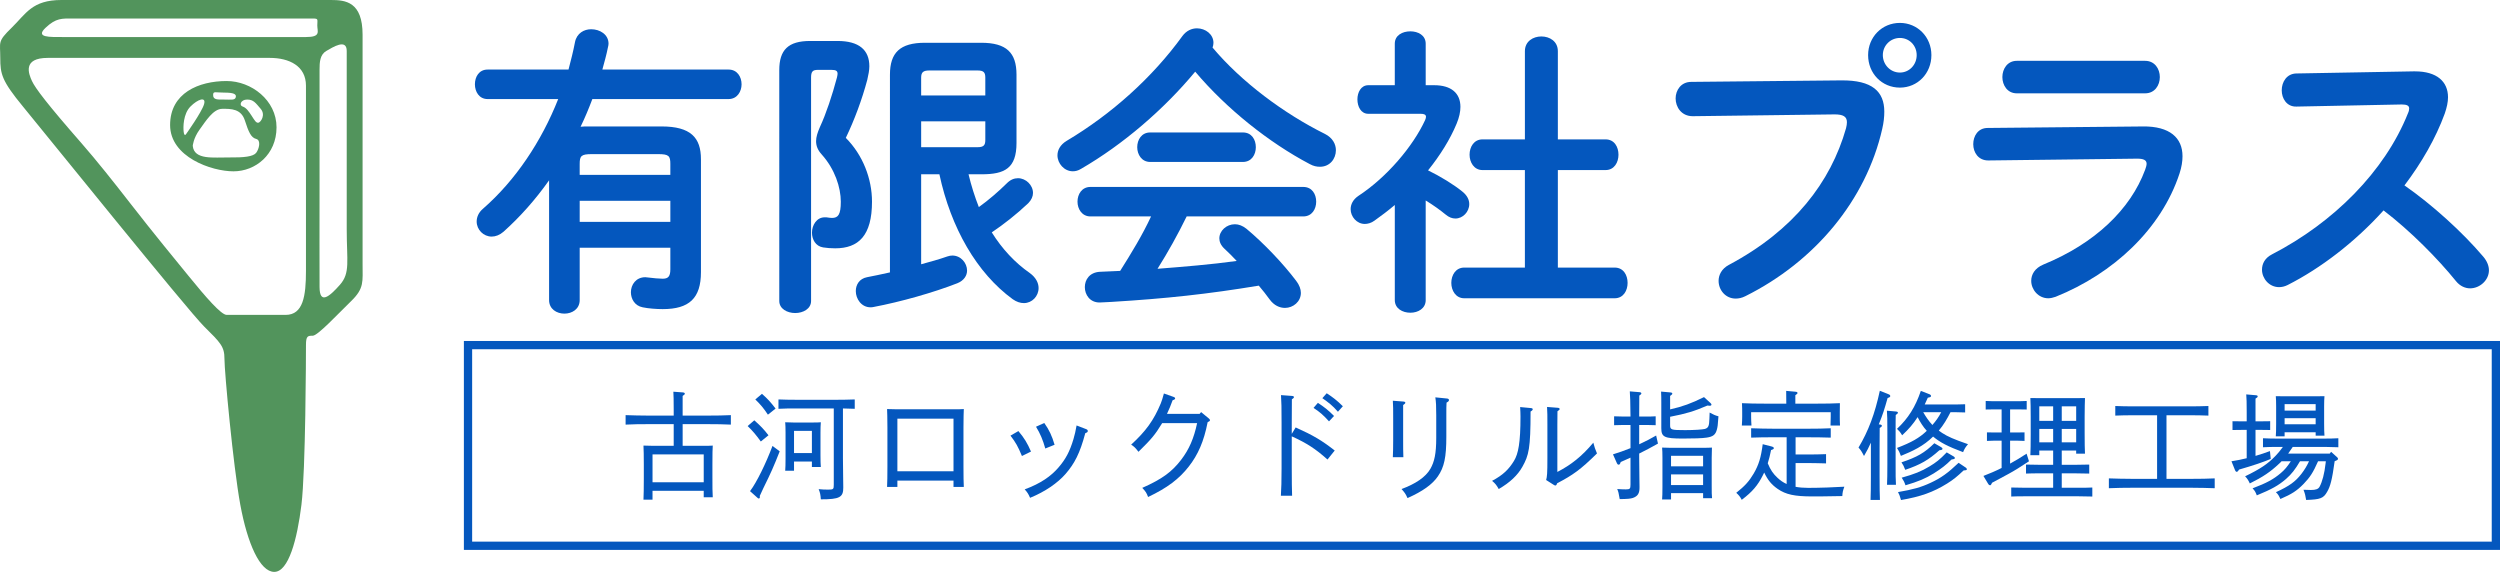 <?xml version="1.0" encoding="UTF-8"?>
<svg id="_レイヤー_1" data-name="レイヤー 1" xmlns="http://www.w3.org/2000/svg" viewBox="0 0 306.006 70">
  <path d="M26.088,0h14.413c1.788,0,3.88.209,3.88,4.251v28.057c0,2.164.221,2.974-1.386,4.534-1.606,1.56-4.104,4.251-4.712,4.251-.608,0-.831.023-.831,1.134s-.037,15.334-.554,19.554c-.518,4.22-1.571,8.219-3.326,8.219-1.755,0-3.288-3.49-4.158-8.219-.87-4.729-1.947-16.343-1.94-17.854.007-1.512-.496-1.991-2.494-3.968-1.998-1.977-19.573-23.767-22.173-26.923S.034,9.057.034,7.085c0-1.972-.377-1.968,1.386-3.684C3.182,1.684,3.917,0,7.517,0h18.57ZM21.93,2.267h16.353c.733,0,.554.109.554.85,0,.741.486,1.417-1.386,1.417H7.794c-1.749,0-3.504.081-2.217-1.134,1.286-1.215,2.011-1.134,3.326-1.134h13.027ZM10.012,17.571c-4.244-4.846-5.693-6.777-6.098-7.651-.405-.875-1.196-2.834,1.94-2.834h27.162c2.399,0,4.435.995,4.435,3.401v22.672c0,3.069-.336,5.385-2.495,5.385h-7.206c-.679,0-2.526-2.134-4.712-4.818-1.277-1.568-4.245-5.166-7.107-8.854-2.035-2.621-4.156-5.286-5.92-7.3ZM39.114,22.105v-13.603c0-.879.044-1.815.831-2.267.788-.453,2.495-1.555,2.495,0v21.821c0,3.904.453,5.35-.832,6.802-1.284,1.451-2.478,2.46-2.494.284-.017-2.177,0-7.921,0-13.037ZM27.75,9.919c3.002,0,6.098,2.342,6.098,5.667,0,3.327-2.573,5.385-5.266,5.385-2.693,0-7.761-1.75-7.761-5.668,0-3.918,3.493-5.385,6.929-5.385ZM22.484,16.154c-.077-.586-.06-2.22.832-3.118.892-.898,1.943-1.258,1.663-.283-.28.974-2.217,3.684-2.217,3.684,0,0-.201.303-.277-.283ZM23.593,17.854s.067-.928.832-1.984c.765-1.055,1.67-2.541,2.772-2.55,1.102-.011,2.314,0,2.772,1.417s.76,2.114,1.386,2.268c.626.153.356,1.24,0,1.7s-1.47.59-3.326.567c-1.857-.023-4.271.339-4.435-1.417ZM29.691,13.036c.454.143.761.605,1.109,1.134.347.529.54.907.832.85.292-.057.909-.965.277-1.7-.632-.736-.884-1.135-1.663-1.134-.779.001-1.008.708-.554.85ZM27.473,11.336c1.12,0,1.49.183,1.386.567-.105.384-.566.283-1.386.284-.82.001-1.395.056-1.386-.566.007-.496.266-.284,1.386-.284Z" style="fill: #52945c; fill-rule: evenodd; stroke-width: 0px;"/>
  <g>
    <path d="M70.956,30.322v6.409c0,1.105-.936,1.658-1.874,1.658-.936,0-1.873-.553-1.873-1.658v-14.66c-1.694,2.394-3.567,4.494-5.584,6.299-.469.405-.973.589-1.442.589-1.009,0-1.838-.847-1.838-1.842,0-.516.217-1.105.793-1.584,3.963-3.462,7.133-8.214,9.187-13.408h-8.646c-1.045,0-1.549-.921-1.549-1.805,0-.921.504-1.805,1.549-1.805h9.908c.287-1.105.576-2.21.792-3.352.217-1.105,1.117-1.584,1.982-1.584,1.045,0,2.125.626,2.125,1.768,0,.147-.035.295-.071.442-.181.921-.433,1.805-.685,2.726h15.456c1.045,0,1.585.884,1.585,1.805,0,.884-.54,1.805-1.585,1.805h-16.68c-.432,1.142-.9,2.284-1.441,3.389.288-.037.612-.037.973-.037h8.934c3.567,0,4.827,1.363,4.827,4.015v13.814c0,3.205-1.441,4.531-4.683,4.531-.757,0-1.766-.074-2.45-.221-.973-.184-1.441-1.031-1.441-1.842,0-.921.612-1.842,1.765-1.842.108,0,.252.037.36.037.504.073,1.406.147,1.766.147.648,0,.936-.258.936-1.142v-2.652h-11.096ZM82.052,20.081c0-.994-.18-1.216-1.477-1.216h-8.143c-1.297,0-1.477.221-1.477,1.216v1.326h11.096v-1.326ZM82.052,24.575h-11.096v2.578h11.096v-2.578Z" style="fill: #0457be; stroke-width: 0px;"/>
    <path d="M102.52,5.015c2.629,0,3.89,1.105,3.89,3.094,0,.479-.108,1.031-.252,1.658-.648,2.431-1.584,4.936-2.629,7.109,2.09,2.1,3.206,5.01,3.206,7.81,0,4.162-1.657,5.709-4.503,5.709-.577,0-.973-.037-1.477-.11-.937-.147-1.369-.994-1.369-1.805,0-.921.577-1.879,1.549-1.879h.216c.252.037.504.074.684.074.757,0,1.081-.405,1.081-1.989,0-1.731-.72-3.979-2.342-5.783-.468-.516-.684-1.031-.684-1.621,0-.516.18-1.068.468-1.731.757-1.621,1.513-3.905,2.09-6.078.036-.184.072-.332.072-.442,0-.368-.217-.479-.757-.479h-1.658c-.648,0-.829.221-.829.958v27.333c0,.957-.973,1.473-1.945,1.473s-1.946-.516-1.946-1.473V8.588c0-2.468,1.081-3.573,3.784-3.573h3.351ZM118.551,21.333c.325,1.363.757,2.726,1.261,4.016,1.225-.884,2.378-1.879,3.423-2.91.432-.442.9-.626,1.368-.626.973,0,1.838.847,1.838,1.805,0,.405-.18.847-.576,1.252-1.442,1.363-2.991,2.579-4.468,3.573,1.261,2.026,2.846,3.721,4.648,4.973.757.553,1.081,1.216,1.081,1.842,0,.994-.793,1.842-1.801,1.842-.433,0-.901-.147-1.369-.479-4.395-3.205-7.566-8.731-8.971-15.288h-2.233v11.014c1.08-.295,2.161-.589,3.206-.957.216-.074.432-.111.613-.111,1.045,0,1.801.921,1.801,1.842,0,.59-.361,1.216-1.19,1.548-2.918,1.142-6.952,2.284-10.268,2.91-.144.037-.252.037-.36.037-1.117,0-1.801-1.031-1.801-1.989,0-.774.432-1.511,1.369-1.695.9-.184,1.873-.368,2.81-.589V9.14c0-2.689,1.225-3.905,4.287-3.905h6.881c3.098,0,4.323,1.216,4.323,3.905v8.362c0,3.094-1.441,3.831-4.251,3.831h-1.622ZM120.605,9.509c0-.663-.216-.884-.973-.884h-5.872c-.757,0-1.009.221-1.009.884v2.173h7.853v-2.173ZM119.632,18.018c.757,0,.973-.221.973-.884v-2.284h-7.853v3.168h6.881Z" style="fill: #0457be; stroke-width: 0px;"/>
    <path d="M162.184,16.397c.937.479,1.333,1.252,1.333,1.989,0,1.068-.757,2.026-1.945,2.026-.397,0-.793-.073-1.261-.331-4.972-2.615-10.196-6.778-14.015-11.309-3.819,4.605-8.826,8.915-13.978,11.898-.361.221-.684.295-1.009.295-1.045,0-1.874-.958-1.874-1.952,0-.626.325-1.289,1.117-1.768,5.512-3.278,10.52-7.773,14.194-12.856.469-.627,1.117-.921,1.766-.921,1.044,0,2.017.737,2.017,1.768,0,.184-.036.368-.108.59,3.53,4.199,8.718,8.067,13.762,10.572ZM145.251,26.49c-1.08,2.21-2.27,4.347-3.567,6.41,3.243-.258,6.485-.516,9.692-.958-.504-.552-1.045-1.068-1.514-1.51-.432-.405-.612-.847-.612-1.253,0-.921.864-1.731,1.909-1.731.469,0,.937.184,1.406.552,2.126,1.768,4.503,4.273,6.088,6.373.397.516.577,1.031.577,1.474,0,1.068-.936,1.842-1.945,1.842-.649,0-1.333-.295-1.874-1.031-.397-.553-.865-1.142-1.333-1.695-6.233,1.031-11.312,1.584-18.014,1.99-.252,0-1.116.073-1.477.073-1.189,0-1.801-.957-1.801-1.879,0-.92.577-1.804,1.838-1.878l2.486-.11c1.369-2.173,2.703-4.347,3.783-6.667h-7.421c-1.044,0-1.584-.921-1.584-1.805,0-.921.54-1.805,1.584-1.805h26.048c1.081,0,1.585.884,1.585,1.805,0,.884-.504,1.805-1.585,1.805h-14.267ZM152.133,16.213c1.08,0,1.584.884,1.584,1.805,0,.884-.504,1.805-1.584,1.805h-11.349c-1.045,0-1.585-.921-1.585-1.805,0-.921.54-1.805,1.585-1.805h11.349Z" style="fill: #0457be; stroke-width: 0px;"/>
    <path d="M174.51,36.731c0,1.031-.936,1.547-1.874,1.547-.973,0-1.909-.516-1.909-1.547v-11.64c-.829.7-1.658,1.326-2.487,1.915-.396.295-.828.405-1.189.405-.973,0-1.729-.884-1.729-1.805,0-.59.288-1.179.936-1.621,3.494-2.284,6.701-6.078,8.178-9.283.072-.184.108-.295.108-.405,0-.258-.216-.368-.649-.368h-6.413c-.9,0-1.332-.884-1.332-1.768,0-.847.432-1.731,1.332-1.731h3.243v-5.084c0-1.031.936-1.51,1.909-1.51.937,0,1.874.479,1.874,1.51v5.084h1.045c2.054,0,3.206.957,3.206,2.652,0,.59-.144,1.29-.468,2.063-.793,1.915-2.017,3.868-3.494,5.709,1.513.737,3.135,1.731,4.178,2.578.613.479.865,1.031.865,1.547,0,.958-.793,1.768-1.693,1.768-.397,0-.793-.147-1.19-.479-.72-.59-1.549-1.179-2.449-1.731v12.192ZM186.651,20.817h-5.188c-1.045,0-1.585-.957-1.585-1.878,0-.958.54-1.879,1.585-1.879h5.188V6.267c0-1.215,1.009-1.805,2.017-1.805s2.017.59,2.017,1.805v10.793h5.836c1.081,0,1.585.921,1.585,1.879,0,.921-.504,1.878-1.585,1.878h-5.836v11.935h6.953c1.08,0,1.584.921,1.584,1.879,0,.921-.504,1.878-1.584,1.878h-18.41c-1.044,0-1.584-.957-1.584-1.878,0-.958.54-1.879,1.584-1.879h7.422v-11.935Z" style="fill: #0457be; stroke-width: 0px;"/>
    <path d="M225.384,9.84c3.783-.037,5.259,1.363,5.259,3.831,0,.626-.071,1.326-.252,2.1-1.981,8.73-8.249,16.245-16.752,20.481-.433.221-.829.295-1.19.295-1.225,0-2.089-1.031-2.089-2.173,0-.7.36-1.474,1.261-1.952,7.962-4.236,12.465-10.13,14.339-16.724.071-.294.108-.516.108-.737,0-.7-.468-.958-1.513-.958l-17.365.221c-1.369,0-2.09-1.105-2.09-2.174,0-.994.649-2.026,1.91-2.026l18.373-.184ZM236.408,6.746c0,2.247-1.693,3.978-3.855,3.978-2.197,0-3.891-1.731-3.891-3.978,0-2.21,1.694-3.942,3.891-3.942,2.162,0,3.855,1.731,3.855,3.942ZM230.463,6.746c0,1.179.936,2.136,2.09,2.136,1.152,0,2.054-.957,2.054-2.136s-.901-2.1-2.054-2.1c-1.153,0-2.09.921-2.09,2.1Z" style="fill: #0457be; stroke-width: 0px;"/>
    <path d="M262.28,15.476c3.314-.037,4.864,1.4,4.864,3.647,0,.626-.108,1.326-.361,2.1-2.233,6.815-8.106,12.267-15.167,15.103-.325.111-.612.184-.9.184-1.225,0-2.09-1.068-2.09-2.136,0-.774.432-1.547,1.477-1.989,6.305-2.578,10.664-6.741,12.465-11.603.108-.295.181-.553.181-.737,0-.442-.361-.626-1.153-.626l-18.23.221c-1.225,0-1.837-.994-1.837-1.989,0-.994.576-1.989,1.765-1.989l18.986-.184ZM262.567,7.446c1.19,0,1.801.995,1.801,1.989,0,.995-.612,1.989-1.801,1.989h-15.707c-1.153,0-1.765-.994-1.765-1.989,0-.994.612-1.989,1.765-1.989h15.707Z" style="fill: #0457be; stroke-width: 0px;"/>
    <path d="M295.392,8.735h.216c2.666,0,4.035,1.252,4.035,3.168,0,.59-.144,1.253-.396,1.989-1.117,3.058-2.846,6.041-4.936,8.804,3.351,2.321,7.098,5.709,9.656,8.73.468.553.684,1.142.684,1.658,0,1.215-1.117,2.21-2.306,2.21-.577,0-1.225-.258-1.729-.884-2.234-2.762-5.549-6.115-8.863-8.656-3.494,3.868-7.674,7.073-11.744,9.135-.361.184-.72.257-1.045.257-1.225,0-2.09-1.068-2.09-2.136,0-.737.361-1.437,1.225-1.878,7.494-3.868,13.799-10.13,16.645-17.277.108-.221.144-.442.144-.589,0-.332-.288-.479-.901-.479l-12.897.258c-1.19.036-1.801-.995-1.801-1.989,0-1.031.612-2.026,1.765-2.063l14.339-.258Z" style="fill: #0457be; stroke-width: 0px;"/>
  </g>
  <g>
    <path d="M83.558,51.918v2.652h2.495c.533,0,.771,0,1.191-.029-.028.473-.042.874-.042,2.279v1.52c0,1.305,0,1.878.042,2.523h-1.107v-.789h-6.267v1.089h-1.108c.028-.574.042-1.405.042-2.523v-1.821c0-1.147-.014-1.634-.042-2.279.379.014.715.029,1.192.029h2.509v-2.652h-3.098c-1.08,0-1.598,0-2.79.057v-1.161c.729.029,1.991.057,2.79.057h3.098v-.774c0-1.061-.014-1.763-.042-2.15l1.164.086c.154.014.238.071.238.158,0,.071-.07.157-.266.272v2.408h3.112c1.136,0,1.823-.014,2.79-.057v1.161c-.743-.043-1.935-.057-2.79-.057h-3.112ZM79.871,59.028h6.267v-3.411h-6.267v3.411Z" style="fill: #0457be; stroke-width: 0px;"/>
    <path d="M92.326,51.445c.785.702,1.15,1.075,1.739,1.835l-.939.76c-.617-.845-.953-1.247-1.612-1.892l.813-.702ZM95.438,55.244c-.771,1.949-1.038,2.551-2.019,4.544-.21.43-.266.574-.421.917l.014.129c0,.115-.056.186-.14.186-.056,0-.084-.028-.182-.114l-.883-.789c.799-1.047,1.949-3.397,2.748-5.534l.883.66ZM93.265,48.205c.687.602,1.051,1.003,1.668,1.806l-.939.746c-.533-.803-.869-1.204-1.542-1.864l.813-.688ZM103.177,56.003c0,.96.014,1.835.028,2.623l.014,1.032c.014,1.218-.449,1.462-2.748,1.462-.042-.588-.084-.789-.266-1.247.365.043.785.057,1.164.057.631,0,.687-.043.687-.588v-9.346h-4.542c-.911,0-1.458,0-2.229.043v-1.147c.589.029,1.5.043,2.229.043h4.879c.897,0,1.29-.014,2.229-.043v1.147c-.392-.014-.939-.028-1.444-.043v6.006ZM99.378,57.165v-.674h-2.187v1.132h-1.08c.028-.33.042-.817.042-1.52v-3.14c0-.631-.014-.903-.042-1.276.308.014.603.029,1.01.029h2.341c.449,0,.659,0,1.01-.029-.028.258-.042.817-.042,1.276v2.724c0,.746.014,1.104.042,1.477h-1.094ZM97.191,55.459h2.187v-2.723h-2.187v2.723Z" style="fill: #0457be; stroke-width: 0px;"/>
    <path d="M109.842,58.828v.774h-1.262c.028-.545.042-1.376.042-2.523v-4.731c0-1.247-.028-1.849-.042-2.279.379.014.715.028,1.192.028h7.01c.533,0,.771,0,1.191-.028-.014.459-.042.96-.042,2.279v4.731c0,1.319.014,1.892.042,2.523h-1.262v-.774h-6.87ZM109.842,57.681h6.87v-6.437h-6.87v6.437Z" style="fill: #0457be; stroke-width: 0px;"/>
    <path d="M125.087,55.817c-.491-1.175-.743-1.634-1.402-2.494l.968-.559c.701.817,1.121,1.52,1.542,2.508l-1.107.545ZM132.966,52.534c.112.043.182.129.182.215,0,.129-.07.186-.308.272-.659,2.48-1.318,3.727-2.425,5.003-.953,1.089-2.495,2.165-4.332,2.91-.196-.473-.365-.717-.659-1.032,1.977-.731,3.224-1.619,4.136-2.68.869-1.003,1.374-1.935,1.837-3.483.14-.473.281-1.061.379-1.663l1.191.459ZM127.821,51.774c.603.846.953,1.606,1.262,2.666l-1.136.459c-.294-1.046-.617-1.82-1.136-2.666l1.01-.459Z" style="fill: #0457be; stroke-width: 0px;"/>
    <path d="M143.641,48.578c.14.057.196.1.196.172,0,.115-.042.143-.308.244-.21.574-.421,1.118-.687,1.663h3.996l.182-.215.953.788c.098.086.126.129.126.201,0,.1-.056.143-.281.244-.462,2.38-1.191,3.999-2.299,5.418-1.192,1.534-2.636,2.623-4.991,3.742-.182-.502-.308-.689-.715-1.118,2.425-1.075,3.617-1.949,4.753-3.426.981-1.276,1.57-2.637,1.963-4.501h-4.276c-.897,1.462-1.261,1.892-2.902,3.512-.392-.502-.519-.631-.897-.874,1.795-1.648,2.762-2.968,3.631-5.06.112-.272.238-.674.379-1.204l1.178.416Z" style="fill: #0457be; stroke-width: 0px;"/>
    <path d="M158.157,48.463c.14.014.224.057.224.143,0,.086-.07.157-.252.272-.014.573-.014,1.06-.014,2.867v1.362l.477-.788c2.16.974,3.183,1.577,4.781,2.824l-.884,1.104c-1.444-1.29-2.509-1.993-4.374-2.838v3.914c0,1.491.014,2.709.042,3.354h-1.374c.056-.745.084-1.921.084-3.354v-5.577c0-1.878-.014-2.58-.07-3.383l1.36.1ZM161.312,49.309c.757.502,1.22.846,1.977,1.606l-.617.66c-.702-.774-1.108-1.132-1.893-1.648l.533-.617ZM162.392,48.134c.757.502,1.22.845,1.976,1.591l-.603.674c-.686-.788-1.135-1.118-1.906-1.662l.533-.602Z" style="fill: #0457be; stroke-width: 0px;"/>
    <path d="M171.777,49.151c.154.014.238.057.238.143,0,.072-.07.158-.267.287v4.286c0,.96,0,1.419.028,2.093h-1.29c.028-.659.042-1.147.042-2.093v-2.666c0-1.061,0-1.52-.042-2.15l1.29.1ZM177.118,48.779c.154.014.238.086.238.186,0,.114-.07.2-.295.315-.027.459-.027.688-.027,1.534v2.638c0,2.494-.252,3.727-1.038,4.86-.659.96-1.85,1.834-3.715,2.652-.238-.545-.365-.688-.729-1.104,1.697-.631,2.944-1.448,3.533-2.48.491-.86.714-1.863.714-3.784v-2.781c0-1.161-.027-1.591-.111-2.179l1.43.143Z" style="fill: #0457be; stroke-width: 0px;"/>
    <path d="M187.443,49.954c.099.014.168.072.168.129,0,.1-.084.186-.266.287,0,4.516-.21,5.361-1.01,6.78-.561,1.003-1.5,1.907-2.888,2.709-.266-.473-.407-.659-.813-1.003,1.332-.703,2.047-1.405,2.678-2.437.533-.874.799-2.222.799-5.433,0-.387-.014-.602-.042-1.161l1.374.129ZM189.251,58.756c.112-.401.154-.76.154-2.666v-4.128c0-1.06,0-1.476-.042-2.15l1.29.1c.168.014.252.057.252.158,0,.071-.07.143-.267.272-.014.444-.014.817-.014,1.619v5.806c1.668-.86,3.001-1.907,4.402-3.584.112.473.252.86.449,1.319-2.047,2.021-2.972,2.652-4.879,3.656-.056.186-.126.272-.224.272-.042,0-.112-.029-.196-.086l-.926-.588Z" style="fill: #0457be; stroke-width: 0px;"/>
    <path d="M199.576,52.018h-.884c-.462,0-.743.014-1.122.028v-1.089c.309.014.813.029,1.122.029h.884c-.015-1.677-.042-2.709-.085-3.082l1.206.1c.126.014.21.071.21.143,0,.086-.07.157-.252.272-.014.43-.014.487-.014,2.566h.897c.42,0,.63,0,1.121-.029v1.089c-.294-.014-.743-.028-1.121-.028h-.897v2.366c.743-.344,1.444-.703,2.075-1.075l.224.989c-.869.488-1.514.831-2.299,1.219v.459c0,.903.014,1.763.027,2.58l.015,1.046c.014.788-.21,1.133-.813,1.348-.309.1-.645.129-1.613.143-.14-.789-.154-.888-.308-1.233.476.029.714.043,1.051.043.505,0,.576-.071.576-.588v-3.297l-1.192.53-.069.172c-.042.114-.112.157-.196.157s-.141-.043-.196-.157l-.491-1.104c.687-.201,1.416-.473,2.145-.76v-2.838ZM204.426,50.112c1.515-.344,2.594-.731,4.15-1.505l.8.731c.07.071.112.143.112.186,0,.086-.084.143-.211.143-.056,0-.14-.014-.28-.028-1.683.717-2.58.989-4.571,1.376v1.018c0,.573.112.616,1.837.616,1.122,0,2.132-.071,2.412-.143.449-.129.533-.387.56-1.247l.028-.76c.477.258.659.344,1.08.459-.085,1.19-.099,1.247-.196,1.634-.168.616-.463.86-1.248.974-.561.086-1.612.115-2.916.115-2.271,0-2.636-.186-2.636-1.276v-3.14c0-.573,0-.76-.028-1.333l1.122.1c.168.014.252.057.252.143s-.07.157-.267.287v1.648ZM208.464,60.977v-.616h-3.925v.774h-1.094c.028-.344.042-.803.042-1.519v-3.57c0-.616-.014-.888-.042-1.261.309.014.603.028,1.01.028h4.08c.463,0,.659-.014,1.01-.028-.014.258-.028.817-.028,1.261v3.44c0,.76,0,1.104.042,1.491h-1.094ZM204.538,57.079h3.925v-1.29h-3.925v1.29ZM204.538,59.372h3.925v-1.305h-3.925v1.305Z" style="fill: #0457be; stroke-width: 0px;"/>
    <path d="M219.783,56.677v2.91c.462.086.981.129,1.556.129,1.304,0,3.379-.071,4.416-.143-.182.487-.224.674-.252,1.147-2.271.043-2.888.043-3.687.043-2.145,0-3.224-.229-4.22-.917-.743-.516-1.205-1.06-1.654-2.007-.057.1-.099.215-.154.315-.63,1.262-1.29,2.036-2.594,3.025-.224-.416-.35-.559-.672-.859,1.052-.832,1.57-1.405,2.131-2.352.631-1.089.897-1.978,1.107-3.598l1.065.272c.211.057.295.114.295.215s-.099.158-.337.229c-.126.631-.252,1.147-.407,1.62.351.845.66,1.276,1.192,1.777.336.315.701.574,1.121.76v-5.72h-1.556c-1.079,0-1.598,0-2.79.043v-1.147c.728.029,1.99.057,2.79.057h4.164c1.136,0,1.837-.014,2.79-.057v1.147c-.743-.028-1.934-.043-2.79-.043h-1.514v2.107h1.486c.87,0,1.445-.014,2.243-.043v1.133c-.602-.014-1.556-.043-2.243-.043h-1.486ZM218.647,49.409c0-1.104,0-1.319-.014-1.563l1.121.1c.183.014.267.071.267.157,0,.072-.07.143-.267.272v1.032h2.678c1.191,0,1.865-.014,2.776-.057-.014.516-.014.789-.014,1.09v.573c0,.33,0,.617.027,1.075h-1.163c.014-.373.027-.789.027-1.075v-.559h-9.743v.559c0,.33.014.617.042,1.075h-1.178c.027-.416.042-.76.042-1.075v-.573c0-.316,0-.545-.028-1.09.729.043,1.823.057,2.79.057h2.636Z" style="fill: #0457be; stroke-width: 0px;"/>
    <path d="M230.121,51.961c.141.014.225.072.225.158,0,.071-.07.158-.267.272-.014.301-.014,1.276-.014,2.451v3.411c0,1.548.014,2.208.042,2.939h-1.149c.028-.646.042-1.621.042-2.939v-4.071c-.267.602-.462.975-.842,1.634-.294-.573-.392-.717-.672-1.032,1.205-2.007,2.005-4.143,2.608-6.953l1.079.43c.141.057.196.129.196.215,0,.115-.042.143-.323.244-.393,1.391-.575,1.978-1.079,3.226l.153.014ZM232.07,50.37c.154.014.238.057.238.143s-.084.157-.266.287c-.015.243-.015,1.118-.015,2.035v3.985c0,1.305,0,1.892.042,2.523h-1.094c.028-.559.042-1.362.042-2.523v-3.985c0-1.333-.014-2.165-.056-2.566l1.107.1ZM239.416,49.51c.421,0,.631-.014,1.122-.029v1.004c-.294-.014-.743-.029-1.122-.029h-.672c-.407.803-.855,1.577-1.43,2.251.126.1.266.186.407.287.714.459,1.402.76,3.168,1.376-.323.387-.434.559-.602.975-1.837-.688-2.776-1.161-3.673-1.907-.561.559-1.192,1.018-1.879,1.405-.66.372-1.361.674-2.061.96-.154-.43-.238-.602-.477-.975,1.767-.674,2.734-1.219,3.646-2.093-.449-.488-.813-1.075-1.122-1.677-.546.846-1.065,1.448-1.892,2.222-.252-.416-.365-.531-.631-.789,1.374-1.29,2.243-2.666,2.917-4.645l1.037.401c.126.043.21.143.21.215,0,.114-.069.157-.392.215-.141.33-.267.602-.379.831h3.828ZM240.636,57.25c.07.057.112.115.112.186,0,.1-.07.129-.393.143-.841.789-1.262,1.132-2.018,1.606-1.71,1.061-3.239,1.606-5.65,2.021-.153-.531-.196-.66-.365-.974,1.837-.316,2.818-.588,3.982-1.133,1.276-.588,2.131-1.204,3.435-2.451l.897.602ZM237.566,54.713c.154.086.196.143.196.215,0,.114-.057.143-.379.186-1.304,1.175-2.313,1.763-4.177,2.394-.168-.43-.238-.588-.462-.917,1.906-.631,2.845-1.175,4.023-2.337l.8.459ZM239.136,55.874c.085.043.141.115.141.172,0,.129-.056.143-.407.201-.715.703-1.191,1.075-2.187,1.706-.995.616-1.879.989-3.448,1.448-.141-.416-.225-.573-.463-.932,1.542-.43,2.411-.774,3.421-1.39.785-.473,1.234-.817,2.089-1.706l.855.502ZM235.407,50.456c.323.559.687,1.104,1.122,1.563.42-.473.785-.989,1.079-1.563h-2.201Z" style="fill: #0457be; stroke-width: 0px;"/>
    <path d="M246.04,53.939v2.81c.687-.373,1.36-.789,2.018-1.218l.294.931c-1.107.731-1.766,1.147-2.537,1.563-.687.373-1.472.789-1.976,1.061-.099.229-.168.315-.253.315-.069,0-.153-.057-.21-.143l-.602-1.003c.743-.287,1.499-.602,2.228-.975v-3.34h-.953c-.351,0-.561.014-.842.029v-1.047c.21.014.561.014.842.014h.953v-2.824h-1.107c-.351,0-.561,0-.842.014v-1.046c.211.014.561.029.842.029h3.337c.35,0,.546-.014.841-.029v1.046c-.21-.014-.575-.014-.841-.014h-1.191v2.824h.939c.336,0,.546,0,.827-.014v1.047c-.21-.014-.561-.029-.827-.029h-.939ZM252.363,55.143v1.749h1.682c.701,0,1.107-.014,1.682-.028v1.103c-.434-.014-1.22-.028-1.682-.028h-1.682v1.763h2.06c.701,0,1.107,0,1.682-.029v1.104c-.434-.015-1.219-.029-1.682-.029h-6.561c-.672,0-.981,0-1.682.029v-1.104c.42.014,1.136.029,1.682.029h3.449v-1.763h-1.655c-.672,0-.967,0-1.668.028v-1.103c.407.014,1.136.028,1.668.028h1.655v-1.749h-1.697v.573h-1.093c.027-.573.042-1.405.042-2.522v-2.194c0-1.161-.015-1.634-.042-2.279.364.014.701.014,1.191.014h4.304c.533,0,.771,0,1.191-.014-.014.459-.042,1.19-.042,2.279v2.007c0,1.304.015,1.892.042,2.523h-1.079v-.387h-1.766ZM251.311,51.517v-1.777h-1.697v1.777h1.697ZM251.311,54.14v-1.634h-1.697v1.634h1.697ZM252.363,51.517h1.766v-1.777h-1.766v1.777ZM252.363,54.14h1.766v-1.634h-1.766v1.634Z" style="fill: #0457be; stroke-width: 0px;"/>
    <path d="M264.033,58.612v-7.784h-2.888c-.911,0-1.458.014-2.229.043v-1.175c.589.028,1.514.043,2.229.043h6.94c.884,0,1.29-.014,2.229-.043v1.175c-.603-.028-1.584-.043-2.229-.043h-2.902v7.784h3.112c1.136,0,1.823-.014,2.79-.057v1.204c-.744-.028-1.935-.057-2.79-.057h-7.375c-1.079,0-1.598.014-2.79.057v-1.204c.729.028,1.991.057,2.79.057h3.113Z" style="fill: #0457be; stroke-width: 0px;"/>
    <path d="M275.002,52.62h-.631c-.462,0-.729,0-1.107.014v-1.075c.309.014.813.014,1.107.014h.631v-1.147c0-1.061-.015-1.763-.057-2.15l1.164.1c.168.014.238.057.238.143,0,.086-.07.158-.267.272v2.781h.673c.42,0,.63,0,1.121-.014v1.075c-.308-.014-.743-.014-1.121-.014h-.673v3.183c.603-.172,1.191-.373,1.766-.588l.099.96c-.884.373-2.047.775-3.883,1.305-.126.215-.196.272-.295.272-.069,0-.14-.071-.182-.172l-.449-1.118c.63-.1,1.248-.215,1.865-.373v-3.469ZM284.689,56.462h-.953c-.617,1.405-.996,1.964-1.766,2.767-.828.846-1.445,1.247-2.846,1.849-.196-.431-.281-.574-.547-.831,1.655-.76,2.384-1.29,3.127-2.251.393-.516.645-.932.926-1.534h-1.107c-.589,1.003-1.038,1.577-1.71,2.165-.912.789-1.752,1.262-3.575,2.007-.168-.444-.252-.574-.519-.86,1.739-.66,2.552-1.104,3.449-1.863.462-.387.813-.803,1.233-1.448h-1.136c-.098.115-.21.215-.336.33-1.023.96-1.949,1.591-3.547,2.38-.196-.416-.294-.573-.575-.874,1.837-.888,2.79-1.52,3.729-2.508.281-.287.533-.588.897-1.089h-.771c-.672,0-.967.014-1.667.043v-1.104c.42.028,1.135.043,1.667.043h5.889c.701,0,1.107-.014,1.668-.043v1.104c-.421-.014-1.206-.043-1.668-.043h-3.912c-.183.272-.365.545-.561.817h5.089l.168-.215.729.659c.084.072.112.129.112.186,0,.1-.057.158-.225.229l-.182.072c-.309,2.236-.519,3.068-.926,3.756-.449.789-.813.931-2.566.989-.084-.531-.126-.732-.323-1.248.351.014.589.028.912.028.588,0,.897-.114,1.051-.387.337-.616.603-1.62.744-2.881l.027-.244ZM283.442,52.907h-3.8v.502h-1.079c.028-.33.042-.789.042-1.52v-2.136c0-.616-.014-.888-.042-1.261.309.014.603.014,1.01.014h3.939c.449,0,.645,0,1.01-.014-.028.244-.042.817-.042,1.261v2.079c0,.774.014,1.104.042,1.491h-1.079v-.416ZM283.442,50.255v-.789h-3.8v.789h3.8ZM283.442,51.932v-.746h-3.8v.746h3.8Z" style="fill: #0457be; stroke-width: 0px;"/>
  </g>
  <path d="M57.286,42.242h248.214v24.561H57.286v-24.561Z" style="fill: none; fill-rule: evenodd; stroke: #0457be; stroke-miterlimit: 10; stroke-width: 1.012px;"/>
</svg>